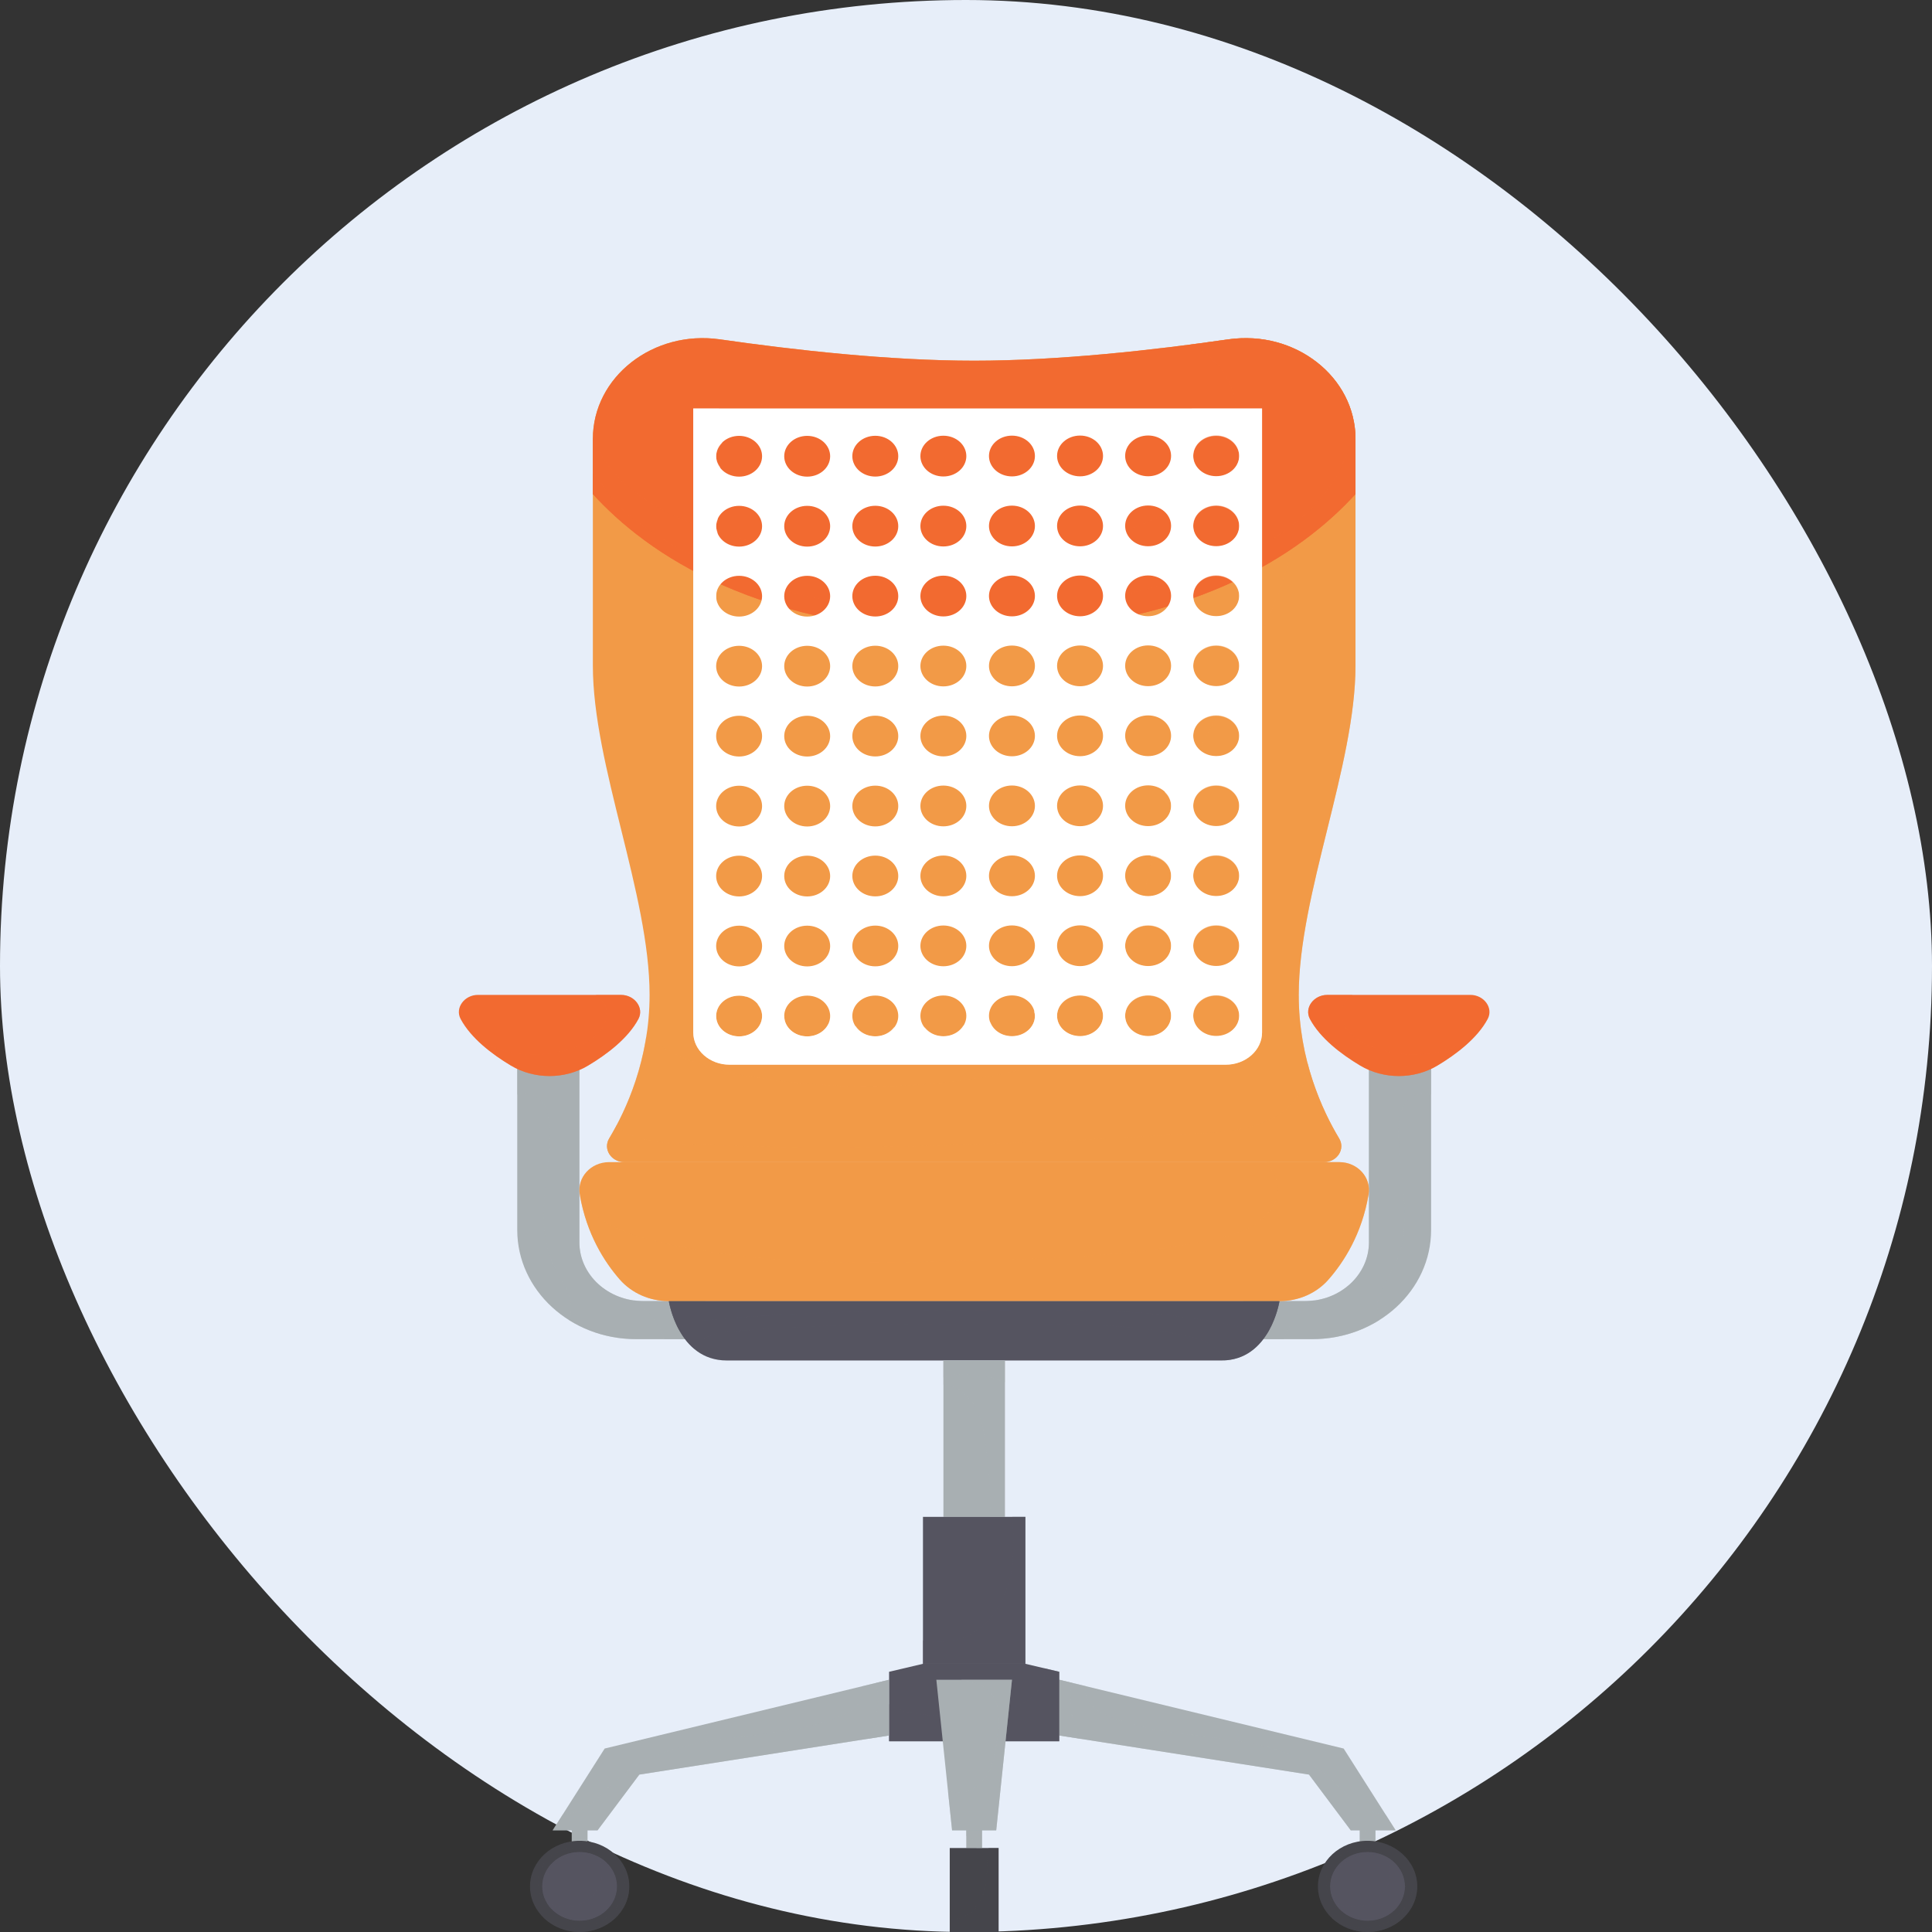 <?xml version="1.0" encoding="UTF-8"?>
<svg xmlns="http://www.w3.org/2000/svg" width="80" height="80" viewBox="0 0 80 80" fill="none">
  <rect x="0" y="0" width="80" height="80" fill="#333333" stroke="none"/>
  <rect width="80" height="80" rx="40" fill="#E7EEF9"></rect>
  <g clip-path="url(#clip0_313_5683)">
    <path d="M56.954 74.904H56.301V76.522H56.954V74.904Z" fill="#A8AFB2"></path>
    <g style="mix-blend-mode:multiply" opacity="0.5">
      <path d="M56.301 74.941V75.706C56.321 75.706 56.339 75.701 56.36 75.707C56.471 75.737 56.569 75.818 56.623 75.91C56.716 76.069 56.72 76.257 56.729 76.437C56.73 76.466 56.742 76.493 56.748 76.523H56.953V74.904H56.388C56.358 74.916 56.329 74.927 56.301 74.941H56.301Z" fill="#A8AFB2"></path>
    </g>
    <path d="M56.628 76.223C55.493 76.223 54.573 77.068 54.573 78.112C54.573 79.155 55.493 80 56.628 80C57.763 80 58.683 79.155 58.683 78.112C58.683 77.069 57.763 76.223 56.628 76.223ZM56.628 79.536C55.772 79.536 55.079 78.898 55.079 78.112C55.079 77.325 55.773 76.688 56.628 76.688C57.483 76.688 58.178 77.325 58.178 78.112C58.178 78.898 57.484 79.536 56.628 79.536Z" fill="#45454B"></path>
    <path d="M58.178 78.112C58.178 78.898 57.484 79.536 56.628 79.536C55.772 79.536 55.079 78.898 55.079 78.112C55.079 77.326 55.772 76.688 56.628 76.688C57.484 76.688 58.178 77.326 58.178 78.112Z" fill="#555460"></path>
    <g style="mix-blend-mode:multiply" opacity="0.5">
      <path d="M55.454 79.032C55.223 78.783 55.078 78.464 55.078 78.112C55.078 77.325 55.772 76.688 56.627 76.688C57.011 76.688 57.357 76.821 57.628 77.033C57.344 76.727 56.927 76.529 56.455 76.529C55.599 76.529 54.906 77.167 54.906 77.953C54.906 78.387 55.121 78.771 55.454 79.032Z" fill="#45454B"></path>
      <path d="M57.986 76.704C58.309 77.037 58.51 77.471 58.51 77.953C58.51 78.996 57.59 79.842 56.455 79.842C55.932 79.842 55.459 79.656 55.096 79.36C55.473 79.75 56.016 80.001 56.627 80.001C57.762 80.001 58.682 79.155 58.682 78.112C58.682 77.55 58.41 77.052 57.985 76.706L57.986 76.704Z" fill="#45454B"></path>
    </g>
    <g style="mix-blend-mode:multiply" opacity="0.5">
      <path d="M57.369 76.868C57.49 77.072 57.565 77.301 57.565 77.55C57.565 78.336 56.872 78.973 56.016 78.973C55.745 78.973 55.495 78.904 55.274 78.792C55.538 79.233 56.042 79.535 56.627 79.535C57.483 79.535 58.177 78.898 58.177 78.111C58.177 77.573 57.848 77.11 57.369 76.868V76.868Z" fill="#555460"></path>
    </g>
    <g style="mix-blend-mode:multiply" opacity="0.9">
      <path d="M55.176 78.202C55.176 77.416 55.87 76.778 56.726 76.778C57.129 76.778 57.492 76.923 57.768 77.154C57.485 76.87 57.081 76.688 56.628 76.688C55.772 76.688 55.079 77.325 55.079 78.112C55.079 78.528 55.276 78.899 55.586 79.16C55.334 78.907 55.176 78.572 55.176 78.202Z" fill="#555460"></path>
    </g>
    <path d="M40.338 74.904H40.011V76.523H40.338H40.664V74.904H40.338Z" fill="#A8AFB2"></path>
    <path d="M40.338 76.523H39.327V80H40.338H41.349V76.523H40.338Z" fill="#45454B"></path>
    <g style="mix-blend-mode:multiply" opacity="0.5">
      <path d="M40.011 75.56V76.022C40.133 76.087 40.25 76.115 40.335 76.24C40.392 76.324 40.416 76.423 40.433 76.523H40.664V75.561C40.506 75.47 40.318 75.423 40.145 75.483C40.095 75.501 40.052 75.53 40.012 75.56H40.011Z" fill="#A8AFB2"></path>
    </g>
    <g style="mix-blend-mode:multiply" opacity="0.5">
      <path d="M41.349 80V76.523H40.935C40.932 76.544 40.923 76.565 40.92 76.586C40.873 77.004 40.886 77.427 40.835 77.845C40.785 78.263 40.663 78.687 40.38 79.017C40.13 79.31 39.765 79.488 39.362 79.501C39.327 79.501 39.327 80 39.327 80H41.35H41.349Z" fill="#45454B"></path>
    </g>
    <path d="M24.327 74.904H23.674V76.522H24.327V74.904Z" fill="#A8AFB2"></path>
    <g style="mix-blend-mode:multiply" opacity="0.5">
      <path d="M23.674 74.941V75.706C23.694 75.706 23.712 75.701 23.733 75.707C23.844 75.737 23.942 75.818 23.996 75.91C24.089 76.069 24.093 76.257 24.102 76.437C24.103 76.466 24.115 76.493 24.121 76.523H24.326V74.904H23.761C23.731 74.916 23.702 74.927 23.674 74.941H23.674Z" fill="#A8AFB2"></path>
    </g>
    <path d="M24.001 76.223C22.866 76.223 21.946 77.068 21.946 78.112C21.946 79.155 22.866 80 24.001 80C25.136 80 26.056 79.155 26.056 78.112C26.056 77.069 25.136 76.223 24.001 76.223ZM24.001 79.536C23.145 79.536 22.452 78.898 22.452 78.112C22.452 77.325 23.145 76.688 24.001 76.688C24.857 76.688 25.55 77.325 25.55 78.112C25.55 78.898 24.857 79.536 24.001 79.536Z" fill="#45454B"></path>
    <path d="M24.001 79.536C24.857 79.536 25.55 78.898 25.55 78.112C25.55 77.325 24.857 76.688 24.001 76.688C23.145 76.688 22.452 77.325 22.452 78.112C22.452 78.898 23.145 79.536 24.001 79.536Z" fill="#555460"></path>
    <g style="mix-blend-mode:multiply" opacity="0.5">
      <path d="M22.827 79.032C22.596 78.783 22.451 78.464 22.451 78.112C22.451 77.325 23.144 76.688 24 76.688C24.384 76.688 24.73 76.821 25.001 77.033C24.717 76.727 24.299 76.529 23.828 76.529C22.972 76.529 22.278 77.167 22.278 77.953C22.278 78.387 22.494 78.771 22.827 79.032Z" fill="#45454B"></path>
      <path d="M25.359 76.704C25.681 77.037 25.883 77.471 25.883 77.953C25.883 78.996 24.963 79.842 23.827 79.842C23.304 79.842 22.832 79.656 22.468 79.36C22.845 79.75 23.389 80.001 24 80.001C25.134 80.001 26.055 79.155 26.055 78.112C26.055 77.55 25.782 77.052 25.358 76.706L25.359 76.704Z" fill="#45454B"></path>
    </g>
    <g style="mix-blend-mode:multiply" opacity="0.5">
      <path d="M24.742 76.868C24.863 77.072 24.938 77.301 24.938 77.55C24.938 78.336 24.245 78.973 23.389 78.973C23.118 78.973 22.868 78.904 22.647 78.792C22.911 79.233 23.415 79.535 24 79.535C24.856 79.535 25.55 78.898 25.55 78.111C25.55 77.573 25.221 77.11 24.742 76.868V76.868Z" fill="#555460"></path>
    </g>
    <g style="mix-blend-mode:multiply" opacity="0.9">
      <path d="M22.549 78.202C22.549 77.416 23.243 76.778 24.099 76.778C24.502 76.778 24.865 76.923 25.141 77.154C24.858 76.87 24.454 76.688 24.001 76.688C23.145 76.688 22.452 77.325 22.452 78.112C22.452 78.528 22.649 78.899 22.959 79.16C22.707 78.907 22.549 78.572 22.549 78.202Z" fill="#555460"></path>
    </g>
    <path d="M51.478 55.45H54.341C57.057 55.45 59.259 53.427 59.259 50.931V43.535H56.685V51.44C56.685 52.786 55.498 53.877 54.032 53.877H51.478V55.451L51.478 55.45Z" fill="#A8AFB2"></path>
    <g style="mix-blend-mode:multiply" opacity="0.5">
      <path d="M56.685 51.44V43.535H59.259V45.327C58.884 45.168 58.417 45.37 58.19 45.688C57.962 46.005 57.92 46.404 57.915 46.785C57.89 48.663 58.573 50.635 57.77 52.362C57.576 52.779 57.301 53.164 57.141 53.594C57.019 53.921 56.973 54.325 57.114 54.662C56.324 55.159 55.37 55.451 54.341 55.451H51.479V53.877H54.033C55.498 53.877 56.686 52.786 56.686 51.44H56.685Z" fill="#A8AFB2"></path>
    </g>
    <g style="mix-blend-mode:multiply" opacity="0.5">
      <path d="M51.478 53.877H54.033C54.169 53.877 54.299 53.858 54.43 53.84C54.294 53.977 54.103 54.085 53.971 54.206C53.719 54.434 53.511 54.703 53.363 54.999C53.29 55.144 53.229 55.297 53.168 55.45H51.48V53.877H51.478Z" fill="#A8AFB2"></path>
    </g>
    <path d="M54.958 41.196H60.886C61.445 41.196 61.849 41.734 61.602 42.195C61.176 42.992 60.307 43.652 59.521 44.122C58.551 44.701 57.292 44.701 56.323 44.122C55.537 43.652 54.668 42.992 54.242 42.195C53.995 41.734 54.399 41.197 54.958 41.197L54.958 41.196Z" fill="#F26A30"></path>
    <g style="mix-blend-mode:multiply" opacity="0.5">
      <path d="M54.958 41.196H56.011C55.95 41.237 55.89 41.278 55.837 41.325C55.491 41.631 55.485 42.166 55.724 42.549C55.962 42.932 56.391 43.182 56.834 43.352C57.755 43.703 58.805 43.76 59.764 43.511C60.2 43.398 60.611 43.215 60.991 42.986C60.556 43.432 60.027 43.821 59.521 44.123C58.551 44.702 57.292 44.702 56.323 44.123C55.537 43.653 54.668 42.993 54.242 42.196C53.995 41.734 54.399 41.197 54.958 41.197L54.958 41.196Z" fill="#F26A30"></path>
    </g>
    <path d="M29.198 55.45H26.336C23.62 55.45 21.418 53.427 21.418 50.931V43.535H23.991V51.44C23.991 52.786 25.179 53.877 26.644 53.877H29.199V55.451L29.198 55.45Z" fill="#A8AFB2"></path>
    <g style="mix-blend-mode:multiply" opacity="0.5">
      <path d="M23.991 51.44V43.535H21.417V45.327C21.792 45.168 22.259 45.37 22.486 45.688C22.714 46.005 22.756 46.404 22.761 46.785C22.786 48.663 22.103 50.635 22.906 52.362C23.1 52.779 23.375 53.164 23.535 53.594C23.657 53.921 23.703 54.325 23.562 54.662C24.352 55.159 25.305 55.451 26.335 55.451H29.197V53.877H26.642C25.177 53.877 23.99 52.786 23.99 51.44H23.991Z" fill="#A8AFB2"></path>
    </g>
    <g style="mix-blend-mode:multiply" opacity="0.5">
      <path d="M29.198 53.877H26.643C26.507 53.877 26.377 53.858 26.246 53.84C26.382 53.977 26.573 54.085 26.706 54.206C26.957 54.434 27.165 54.703 27.313 54.999C27.386 55.144 27.448 55.297 27.508 55.45H29.196V53.877H29.198Z" fill="#A8AFB2"></path>
    </g>
    <path d="M43.861 69.555L55.638 72.403L57.791 75.79H55.932L54.203 73.482L43.861 71.863V69.555Z" fill="#A8AFB2"></path>
    <g style="mix-blend-mode:multiply" opacity="0.5">
      <path d="M43.861 69.555L44.968 69.822C44.9 70.049 44.959 70.315 45.109 70.514C45.315 70.788 45.645 70.957 45.976 71.092C47.422 71.683 49.038 71.781 50.605 71.988C52.171 72.195 53.798 72.556 54.963 73.54C55.441 73.942 55.825 74.439 56.351 74.789C56.62 74.968 56.938 75.099 57.269 75.142C57.304 75.147 57.344 75.146 57.382 75.146L57.791 75.789H55.932L54.203 73.481L43.861 71.863V69.555Z" fill="#A8AFB2"></path>
    </g>
    <g style="mix-blend-mode:multiply" opacity="0.5">
      <path d="M44.767 72.005L43.861 71.863V69.555L44.398 69.685C44.239 70.399 44.328 71.155 44.654 71.818C44.682 71.876 44.724 71.94 44.767 72.006V72.005Z" fill="#A8AFB2"></path>
    </g>
    <path d="M36.815 69.555L25.038 72.403L22.885 75.79H24.744L26.473 73.482L36.815 71.863V69.555Z" fill="#A8AFB2"></path>
    <path d="M40.338 53.877H27.696C27.696 53.877 28.071 56.335 30.095 56.335H50.582C52.604 56.335 52.98 53.877 52.98 53.877H40.339H40.338Z" fill="#555460"></path>
    <path d="M56.128 18.176C56.128 15.606 53.626 13.654 50.863 14.052C47.792 14.494 43.845 14.936 40.338 14.936C36.831 14.936 32.884 14.494 29.813 14.052C27.05 13.654 24.549 15.605 24.549 18.176V27.556C24.549 31.693 26.898 37.029 26.898 41.196C26.898 43.885 25.919 45.988 25.225 47.141C24.959 47.584 25.312 48.121 25.862 48.121H54.815C55.365 48.121 55.717 47.584 55.451 47.141C54.757 45.988 53.778 43.886 53.778 41.196C53.778 37.029 56.128 31.693 56.128 27.556V18.176Z" fill="#F29A47"></path>
    <path d="M40.338 56.335H39.065V62.81H40.338H41.61V56.335H40.338Z" fill="#A8AFB2"></path>
    <path d="M40.338 62.81H38.218V68.895H40.338H42.459V62.81H40.338Z" fill="#555460"></path>
    <path d="M42.459 68.895H40.338H38.218L36.815 69.225V72.103H40.338H43.861V69.225L42.459 68.895Z" fill="#555460"></path>
    <g style="mix-blend-mode:multiply" opacity="0.5">
      <path d="M43.862 72.103V69.225L43.248 69.08C43.328 69.652 42.922 70.223 42.374 70.519C41.795 70.83 41.103 70.902 40.434 70.957C39.612 71.024 38.78 71.077 37.964 70.967C37.553 70.912 37.134 70.808 36.816 70.564V72.103H43.862H43.862Z" fill="#555460"></path>
    </g>
    <path d="M40.338 69.555H38.772L39.424 75.79H40.338H41.251L41.904 69.555H40.338Z" fill="#A8AFB2"></path>
    <path d="M55.45 48.121H25.225C24.456 48.121 23.888 48.761 24.006 49.459C24.284 51.104 25.036 52.265 25.665 52.983C26.162 53.549 26.905 53.877 27.696 53.877H52.979C53.771 53.877 54.514 53.55 55.01 52.983C55.64 52.265 56.392 51.104 56.67 49.459C56.788 48.761 56.22 48.121 55.45 48.121Z" fill="#F29A47"></path>
    <g style="mix-blend-mode:multiply" opacity="0.5">
      <path d="M55.45 48.121H52.397C52.677 48.413 52.877 48.748 52.906 49.136C52.952 49.745 52.542 50.324 52.002 50.679C51.461 51.033 50.803 51.201 50.156 51.338C46.977 52.011 43.692 52.106 40.432 52.199C35.987 52.325 31.467 52.443 27.17 51.394C26.171 51.151 25.146 50.819 24.447 50.121C24.269 49.944 24.132 49.729 24.017 49.502C24.301 51.122 25.042 52.272 25.665 52.983C26.162 53.549 26.905 53.877 27.696 53.877H52.979C53.771 53.877 54.514 53.55 55.01 52.983C55.64 52.265 56.392 51.104 56.67 49.459C56.788 48.761 56.22 48.121 55.45 48.121Z" fill="#F29A47"></path>
    </g>
    <g style="mix-blend-mode:multiply" opacity="0.5">
      <path d="M27.696 53.877C27.696 53.877 27.889 55.113 28.723 55.831C28.79 55.739 28.86 55.645 28.95 55.568C29.375 55.204 30.032 55.148 30.582 55.106C34.358 54.816 38.152 54.815 41.941 54.815C44.276 54.815 46.631 54.816 48.914 55.264C49.354 55.349 49.802 55.458 50.167 55.7C50.401 55.855 50.584 56.08 50.677 56.327C52.613 56.248 52.979 53.877 52.979 53.877H27.696Z" fill="#555460"></path>
    </g>
    <g style="mix-blend-mode:multiply" opacity="0.5">
      <path d="M39.065 56.335V57.33C39.472 57.408 39.831 57.556 40.111 57.874C40.523 58.341 40.672 58.955 40.775 59.548C40.962 60.626 41.022 61.719 40.984 62.81H41.61V56.335H39.065Z" fill="#A8AFB2"></path>
    </g>
    <g style="mix-blend-mode:multiply" opacity="0.5">
      <path d="M39.065 57.035C39.272 56.973 39.481 56.916 39.695 56.905C40.349 56.872 41.008 56.994 41.61 57.234V56.335H39.065V57.035Z" fill="#A8AFB2"></path>
    </g>
    <g style="mix-blend-mode:multiply" opacity="0.5">
      <path d="M27.696 53.877C27.696 53.877 27.787 54.458 28.111 55.055C28.158 55.01 28.204 54.962 28.259 54.932C28.662 54.712 29.163 54.669 29.619 54.63C33.7 54.275 37.807 54.259 41.907 54.243C45.457 54.229 49.093 54.243 52.455 55.241C52.868 54.584 52.979 53.877 52.979 53.877H27.696Z" fill="#555460"></path>
    </g>
    <g style="mix-blend-mode:multiply" opacity="0.5">
      <path d="M42.459 68.895V62.81H41.922C41.978 63.583 42.01 64.359 41.869 65.12C41.703 66.015 41.274 66.902 40.504 67.472C39.789 68 39.054 68.034 38.217 67.925V68.895H42.458H42.459Z" fill="#555460"></path>
    </g>
    <g style="mix-blend-mode:multiply" opacity="0.5">
      <path d="M36.815 69.555L35.709 69.822C35.776 70.049 35.717 70.315 35.567 70.514C35.362 70.788 35.031 70.957 34.7 71.092C33.254 71.683 31.638 71.781 30.071 71.988C28.505 72.195 26.878 72.556 25.713 73.54C25.236 73.942 24.851 74.439 24.326 74.789C24.056 74.968 23.738 75.099 23.407 75.142C23.372 75.147 23.332 75.146 23.294 75.146L22.884 75.789H24.744L26.473 73.481L36.814 71.863V69.555H36.815Z" fill="#A8AFB2"></path>
    </g>
    <g style="mix-blend-mode:multiply" opacity="0.5">
      <path d="M41.904 69.555H39.795C39.926 69.631 40.128 69.641 40.294 69.667C40.785 69.743 41.147 70.157 41.277 70.599C41.407 71.04 41.351 71.507 41.294 71.961C41.238 72.403 41.18 72.851 40.992 73.261C40.808 73.661 40.469 74.049 40.005 74.184C39.769 74.252 39.508 74.204 39.256 74.185L39.424 75.79H41.251L41.903 69.555H41.904Z" fill="#A8AFB2"></path>
    </g>
    <g style="mix-blend-mode:multiply" opacity="0.5">
      <path d="M35.909 72.005L36.815 71.863V69.555L36.278 69.685C36.437 70.399 36.348 71.155 36.023 71.818C35.994 71.876 35.952 71.94 35.909 72.006V72.005Z" fill="#A8AFB2"></path>
    </g>
    <g style="mix-blend-mode:multiply" opacity="0.5">
      <path d="M50.862 14.052C50.574 14.093 50.271 14.135 49.968 14.176C50.958 14.511 51.847 15.139 52.468 15.93C53.5 17.242 53.869 18.919 53.812 20.538C53.606 26.336 48.455 31.074 47.431 36.8C47.102 38.643 47.168 40.66 45.985 42.179C44.822 43.67 42.745 44.28 40.78 44.6C37.645 45.111 34.413 45.114 31.276 44.612C30.236 44.446 29.195 44.198 28.24 43.779C27.732 43.555 27.257 43.218 26.753 42.954C26.457 44.801 25.76 46.254 25.225 47.142C24.959 47.584 25.312 48.122 25.862 48.122H54.815C55.365 48.122 55.717 47.584 55.451 47.142C54.757 45.989 53.778 43.887 53.778 41.197C53.778 37.03 56.128 31.694 56.128 27.557V18.176C56.128 15.606 53.626 13.654 50.863 14.052H50.862Z" fill="#F29A47"></path>
    </g>
    <g style="mix-blend-mode:multiply" opacity="0.5">
      <path d="M54.144 44.02C54.093 44.319 54.062 44.621 53.968 44.911C53.715 45.688 52.959 46.259 52.135 46.548C51.309 46.838 50.412 46.891 49.531 46.939C42.465 47.331 35.381 47.723 28.314 47.367C27.479 47.325 26.536 47.273 25.824 46.822C25.726 46.759 25.629 46.677 25.533 46.593C25.427 46.792 25.324 46.978 25.226 47.141C24.96 47.584 25.312 48.121 25.862 48.121H54.815C55.365 48.121 55.717 47.584 55.451 47.141C55.024 46.433 54.492 45.363 54.144 44.02Z" fill="#F29A47"></path>
    </g>
    <path d="M50.863 14.052C47.792 14.494 43.845 14.936 40.337 14.936C36.83 14.936 32.884 14.494 29.813 14.052C27.05 13.654 24.549 15.605 24.549 18.176V20.459C26.775 22.903 31.422 26.178 40.338 26.178C49.255 26.178 53.901 22.903 56.128 20.459V18.176C56.128 15.606 53.626 13.654 50.863 14.052H50.863Z" fill="#F26A30"></path>
    <g style="mix-blend-mode:multiply" opacity="0.5">
      <path d="M56.128 18.176C56.128 15.606 53.626 13.654 50.863 14.052C50.366 14.124 49.839 14.194 49.301 14.264C50.18 14.684 50.89 15.476 51.095 16.379C51.443 17.917 50.596 19.531 49.305 20.561C48.015 21.591 46.346 22.127 44.685 22.498C40.147 23.513 35.331 23.456 30.823 22.335C29.114 21.91 27.404 21.31 26.093 20.217C25.51 19.731 25.023 19.14 24.689 18.485C24.628 18.366 24.59 18.231 24.555 18.096C24.555 18.123 24.55 18.149 24.55 18.176V20.46C26.777 22.904 31.423 26.178 40.34 26.178C49.256 26.178 53.902 22.904 56.129 20.46V18.176L56.128 18.176Z" fill="#F26A30"></path>
    </g>
    <g style="mix-blend-mode:multiply" opacity="0.5">
      <path d="M56.127 20.459V18.176C56.127 17.916 56.096 17.663 56.047 17.418C55.972 18.856 55.191 20.258 54.068 21.289C52.693 22.553 50.881 23.335 49.046 23.929C42.678 25.993 35.403 26.005 29.324 23.305C27.981 22.709 26.697 21.949 25.643 20.973C25.381 20.73 24.985 20.115 24.549 19.578V20.461C26.776 22.904 31.422 26.179 40.339 26.179C49.255 26.179 53.902 22.904 56.128 20.461L56.127 20.459Z" fill="#F26A30"></path>
    </g>
    <path d="M25.719 41.196H19.791C19.232 41.196 18.828 41.734 19.074 42.195C19.5 42.992 20.369 43.652 21.156 44.122C22.125 44.701 23.384 44.701 24.353 44.122C25.139 43.652 26.008 42.992 26.435 42.195C26.681 41.734 26.277 41.197 25.718 41.197L25.719 41.196Z" fill="#F26A30"></path>
    <g style="mix-blend-mode:multiply" opacity="0.5">
      <path d="M25.719 41.196H24.666C24.727 41.237 24.787 41.278 24.839 41.325C25.185 41.631 25.191 42.166 24.953 42.549C24.714 42.932 24.285 43.182 23.842 43.352C22.921 43.703 21.871 43.76 20.912 43.511C20.476 43.398 20.064 43.215 19.685 42.986C20.119 43.432 20.649 43.821 21.155 44.123C22.123 44.702 23.384 44.702 24.352 44.123C25.139 43.653 26.007 42.993 26.434 42.196C26.68 41.734 26.276 41.197 25.717 41.197L25.719 41.196Z" fill="#F26A30"></path>
    </g>
    <g clip-path="url(#clip1_313_5683)">
      <path d="M40.487 16.912H28.706V42.747C28.706 43.488 29.382 44.088 30.217 44.088H50.748C51.583 44.088 52.26 43.488 52.26 42.747V16.912H40.487ZM30.605 42.914C30.079 42.914 29.654 42.537 29.654 42.071C29.654 41.605 30.079 41.227 30.605 41.227C31.13 41.227 31.556 41.605 31.556 42.071C31.556 42.537 31.13 42.914 30.605 42.914ZM30.605 40.017C30.079 40.017 29.654 39.639 29.654 39.173C29.654 38.707 30.079 38.33 30.605 38.33C31.13 38.33 31.556 38.707 31.556 39.173C31.556 39.639 31.13 40.017 30.605 40.017ZM30.605 37.12C30.079 37.12 29.654 36.742 29.654 36.276C29.654 35.81 30.079 35.432 30.605 35.432C31.13 35.432 31.556 35.81 31.556 36.276C31.556 36.742 31.13 37.12 30.605 37.12ZM30.605 34.223C30.079 34.223 29.654 33.845 29.654 33.379C29.654 32.913 30.079 32.535 30.605 32.535C31.13 32.535 31.556 32.913 31.556 33.379C31.556 33.845 31.13 34.223 30.605 34.223ZM30.605 31.326C30.079 31.326 29.654 30.948 29.654 30.482C29.654 30.016 30.079 29.638 30.605 29.638C31.13 29.638 31.556 30.016 31.556 30.482C31.556 30.948 31.13 31.326 30.605 31.326ZM30.605 28.428C30.079 28.428 29.654 28.051 29.654 27.584C29.654 27.118 30.079 26.741 30.605 26.741C31.13 26.741 31.556 27.118 31.556 27.584C31.556 28.051 31.13 28.428 30.605 28.428ZM30.605 25.531C30.079 25.531 29.654 25.153 29.654 24.687C29.654 24.221 30.079 23.843 30.605 23.843C31.13 23.843 31.556 24.221 31.556 24.687C31.556 25.153 31.13 25.531 30.605 25.531ZM30.605 22.634C30.079 22.634 29.654 22.256 29.654 21.79C29.654 21.324 30.079 20.946 30.605 20.946C31.13 20.946 31.556 21.324 31.556 21.79C31.556 22.256 31.13 22.634 30.605 22.634ZM30.605 19.737C30.079 19.737 29.654 19.359 29.654 18.892C29.654 18.425 30.079 18.048 30.605 18.048C31.13 18.048 31.556 18.426 31.556 18.892C31.556 19.358 31.13 19.737 30.605 19.737ZM33.424 42.914C32.899 42.914 32.473 42.537 32.473 42.071C32.473 41.605 32.899 41.227 33.424 41.227C33.95 41.227 34.375 41.605 34.375 42.071C34.375 42.537 33.95 42.914 33.424 42.914ZM33.424 40.017C32.899 40.017 32.473 39.639 32.473 39.173C32.473 38.707 32.899 38.33 33.424 38.33C33.95 38.33 34.375 38.707 34.375 39.173C34.375 39.639 33.95 40.017 33.424 40.017ZM33.424 37.12C32.899 37.12 32.473 36.742 32.473 36.276C32.473 35.81 32.899 35.432 33.424 35.432C33.95 35.432 34.375 35.81 34.375 36.276C34.375 36.742 33.95 37.12 33.424 37.12ZM33.424 34.223C32.899 34.223 32.473 33.845 32.473 33.379C32.473 32.913 32.899 32.535 33.424 32.535C33.95 32.535 34.375 32.913 34.375 33.379C34.375 33.845 33.95 34.223 33.424 34.223ZM33.424 31.326C32.899 31.326 32.473 30.948 32.473 30.482C32.473 30.016 32.899 29.638 33.424 29.638C33.95 29.638 34.375 30.016 34.375 30.482C34.375 30.948 33.95 31.326 33.424 31.326ZM33.424 28.428C32.899 28.428 32.473 28.051 32.473 27.584C32.473 27.118 32.899 26.741 33.424 26.741C33.95 26.741 34.375 27.118 34.375 27.584C34.375 28.051 33.95 28.428 33.424 28.428ZM33.424 25.531C32.899 25.531 32.473 25.153 32.473 24.687C32.473 24.221 32.899 23.843 33.424 23.843C33.95 23.843 34.375 24.221 34.375 24.687C34.375 25.153 33.95 25.531 33.424 25.531ZM33.424 22.634C32.899 22.634 32.473 22.256 32.473 21.79C32.473 21.324 32.899 20.946 33.424 20.946C33.95 20.946 34.375 21.324 34.375 21.79C34.375 22.256 33.95 22.634 33.424 22.634ZM33.424 19.737C32.899 19.737 32.473 19.359 32.473 18.892C32.473 18.425 32.899 18.048 33.424 18.048C33.95 18.048 34.375 18.426 34.375 18.892C34.375 19.358 33.95 19.737 33.424 19.737ZM36.244 42.911C35.718 42.911 35.293 42.534 35.293 42.068C35.293 41.602 35.718 41.224 36.244 41.224C36.769 41.224 37.195 41.602 37.195 42.068C37.195 42.534 36.769 42.911 36.244 42.911ZM36.244 40.014C35.718 40.014 35.293 39.636 35.293 39.17C35.293 38.704 35.718 38.327 36.244 38.327C36.769 38.327 37.195 38.704 37.195 39.17C37.195 39.636 36.769 40.014 36.244 40.014ZM36.244 37.117C35.718 37.117 35.293 36.739 35.293 36.273C35.293 35.807 35.718 35.429 36.244 35.429C36.769 35.429 37.195 35.807 37.195 36.273C37.195 36.739 36.769 37.117 36.244 37.117ZM36.244 34.22C35.718 34.22 35.293 33.842 35.293 33.376C35.293 32.91 35.718 32.532 36.244 32.532C36.769 32.532 37.195 32.91 37.195 33.376C37.195 33.842 36.769 34.22 36.244 34.22ZM36.244 31.323C35.718 31.323 35.293 30.945 35.293 30.479C35.293 30.012 35.718 29.635 36.244 29.635C36.769 29.635 37.195 30.012 37.195 30.479C37.195 30.945 36.769 31.323 36.244 31.323ZM36.244 28.425C35.718 28.425 35.293 28.047 35.293 27.581C35.293 27.115 35.718 26.738 36.244 26.738C36.769 26.738 37.195 27.115 37.195 27.581C37.195 28.047 36.769 28.425 36.244 28.425ZM36.244 25.528C35.718 25.528 35.293 25.15 35.293 24.684C35.293 24.218 35.718 23.84 36.244 23.84C36.769 23.84 37.195 24.218 37.195 24.684C37.195 25.15 36.769 25.528 36.244 25.528ZM36.244 22.631C35.718 22.631 35.293 22.253 35.293 21.787C35.293 21.321 35.718 20.943 36.244 20.943C36.769 20.943 37.195 21.321 37.195 21.787C37.195 22.253 36.769 22.631 36.244 22.631ZM36.244 19.734C35.718 19.734 35.293 19.356 35.293 18.889C35.293 18.422 35.718 18.045 36.244 18.045C36.769 18.045 37.195 18.423 37.195 18.889C37.195 19.355 36.769 19.734 36.244 19.734ZM39.063 42.908C38.537 42.908 38.112 42.531 38.112 42.065C38.112 41.598 38.537 41.221 39.063 41.221C39.588 41.221 40.014 41.598 40.014 42.065C40.014 42.531 39.589 42.908 39.063 42.908ZM39.063 40.011C38.537 40.011 38.112 39.633 38.112 39.167C38.112 38.701 38.537 38.323 39.063 38.323C39.588 38.323 40.014 38.701 40.014 39.167C40.014 39.633 39.589 40.011 39.063 40.011ZM39.063 37.114C38.537 37.114 38.112 36.736 38.112 36.27C38.112 35.804 38.537 35.426 39.063 35.426C39.588 35.426 40.014 35.804 40.014 36.27C40.014 36.736 39.589 37.114 39.063 37.114ZM39.063 34.217C38.537 34.217 38.112 33.839 38.112 33.373C38.112 32.907 38.537 32.529 39.063 32.529C39.588 32.529 40.014 32.907 40.014 33.373C40.014 33.839 39.589 34.217 39.063 34.217ZM39.063 31.32C38.537 31.32 38.112 30.942 38.112 30.476C38.112 30.009 38.537 29.632 39.063 29.632C39.588 29.632 40.014 30.009 40.014 30.476C40.014 30.942 39.589 31.32 39.063 31.32ZM39.063 28.422C38.537 28.422 38.112 28.044 38.112 27.578C38.112 27.112 38.537 26.735 39.063 26.735C39.588 26.735 40.014 27.112 40.014 27.578C40.014 28.044 39.589 28.422 39.063 28.422ZM39.063 25.525C38.537 25.525 38.112 25.147 38.112 24.681C38.112 24.215 38.537 23.837 39.063 23.837C39.588 23.837 40.014 24.215 40.014 24.681C40.014 25.147 39.589 25.525 39.063 25.525ZM39.063 22.628C38.537 22.628 38.112 22.25 38.112 21.784C38.112 21.318 38.537 20.94 39.063 20.94C39.588 20.94 40.014 21.318 40.014 21.784C40.014 22.25 39.589 22.628 39.063 22.628ZM39.063 19.73C38.537 19.73 38.112 19.353 38.112 18.886C38.112 18.419 38.537 18.042 39.063 18.042C39.588 18.042 40.014 18.42 40.014 18.886C40.014 19.352 39.589 19.73 39.063 19.73ZM41.903 42.905C41.378 42.905 40.951 42.528 40.951 42.062C40.951 41.595 41.377 41.218 41.903 41.218C42.429 41.218 42.854 41.595 42.854 42.062C42.854 42.528 42.428 42.905 41.903 42.905ZM41.903 40.008C41.378 40.008 40.951 39.63 40.951 39.164C40.951 38.698 41.377 38.32 41.903 38.32C42.429 38.32 42.854 38.698 42.854 39.164C42.854 39.63 42.428 40.008 41.903 40.008ZM41.903 37.111C41.378 37.111 40.951 36.733 40.951 36.267C40.951 35.801 41.377 35.423 41.903 35.423C42.429 35.423 42.854 35.801 42.854 36.267C42.854 36.733 42.428 37.111 41.903 37.111ZM41.903 34.214C41.378 34.214 40.951 33.836 40.951 33.37C40.951 32.904 41.377 32.526 41.903 32.526C42.429 32.526 42.854 32.904 42.854 33.37C42.854 33.836 42.428 34.214 41.903 34.214ZM41.903 31.316C41.378 31.316 40.951 30.939 40.951 30.473C40.951 30.006 41.377 29.629 41.903 29.629C42.429 29.629 42.854 30.006 42.854 30.473C42.854 30.939 42.428 31.316 41.903 31.316ZM41.903 28.419C41.378 28.419 40.951 28.041 40.951 27.575C40.951 27.109 41.377 26.731 41.903 26.731C42.429 26.731 42.854 27.109 42.854 27.575C42.854 28.041 42.428 28.419 41.903 28.419ZM41.903 25.522C41.378 25.522 40.951 25.144 40.951 24.678C40.951 24.212 41.377 23.834 41.903 23.834C42.429 23.834 42.854 24.212 42.854 24.678C42.854 25.144 42.428 25.522 41.903 25.522ZM41.903 22.625C41.378 22.625 40.951 22.247 40.951 21.781C40.951 21.315 41.377 20.937 41.903 20.937C42.429 20.937 42.854 21.315 42.854 21.781C42.854 22.247 42.428 22.625 41.903 22.625ZM41.903 19.727C41.378 19.727 40.951 19.35 40.951 18.883C40.951 18.416 41.377 18.039 41.903 18.039C42.429 18.039 42.854 18.417 42.854 18.883C42.854 19.349 42.428 19.727 41.903 19.727ZM44.723 42.902C44.197 42.902 43.771 42.525 43.771 42.059C43.771 41.592 44.196 41.215 44.723 41.215C45.249 41.215 45.674 41.592 45.674 42.059C45.674 42.525 45.248 42.902 44.723 42.902ZM44.723 40.005C44.197 40.005 43.771 39.627 43.771 39.161C43.771 38.695 44.196 38.317 44.723 38.317C45.249 38.317 45.674 38.695 45.674 39.161C45.674 39.627 45.248 40.005 44.723 40.005ZM44.723 37.108C44.197 37.108 43.771 36.73 43.771 36.264C43.771 35.798 44.196 35.42 44.723 35.42C45.249 35.42 45.674 35.798 45.674 36.264C45.674 36.73 45.248 37.108 44.723 37.108ZM44.723 34.211C44.197 34.211 43.771 33.833 43.771 33.367C43.771 32.901 44.196 32.523 44.723 32.523C45.249 32.523 45.674 32.901 45.674 33.367C45.674 33.833 45.248 34.211 44.723 34.211ZM44.723 31.313C44.197 31.313 43.771 30.936 43.771 30.47C43.771 30.003 44.196 29.626 44.723 29.626C45.249 29.626 45.674 30.003 45.674 30.47C45.674 30.936 45.248 31.313 44.723 31.313ZM44.723 28.416C44.197 28.416 43.771 28.038 43.771 27.572C43.771 27.106 44.196 26.728 44.723 26.728C45.249 26.728 45.674 27.106 45.674 27.572C45.674 28.038 45.248 28.416 44.723 28.416ZM44.723 25.519C44.197 25.519 43.771 25.141 43.771 24.675C43.771 24.209 44.196 23.831 44.723 23.831C45.249 23.831 45.674 24.209 45.674 24.675C45.674 25.141 45.248 25.519 44.723 25.519ZM44.723 22.622C44.197 22.622 43.771 22.244 43.771 21.778C43.771 21.312 44.196 20.934 44.723 20.934C45.249 20.934 45.674 21.312 45.674 21.778C45.674 22.244 45.248 22.622 44.723 22.622ZM44.723 19.724C44.197 19.724 43.771 19.347 43.771 18.88C43.771 18.413 44.196 18.036 44.723 18.036C45.249 18.036 45.674 18.414 45.674 18.88C45.674 19.346 45.248 19.724 44.723 19.724ZM47.541 42.899C47.016 42.899 46.59 42.522 46.59 42.055C46.59 41.589 47.016 41.212 47.541 41.212C48.067 41.212 48.492 41.589 48.492 42.055C48.492 42.522 48.067 42.899 47.541 42.899ZM47.541 40.002C47.016 40.002 46.59 39.624 46.59 39.158C46.59 38.692 47.016 38.314 47.541 38.314C48.067 38.314 48.492 38.692 48.492 39.158C48.492 39.624 48.067 40.002 47.541 40.002ZM47.541 37.105C47.016 37.105 46.59 36.727 46.59 36.261C46.59 35.795 47.016 35.417 47.541 35.417C48.067 35.417 48.492 35.795 48.492 36.261C48.492 36.727 48.067 37.105 47.541 37.105ZM47.541 34.208C47.016 34.208 46.59 33.83 46.59 33.364C46.59 32.898 47.016 32.52 47.541 32.52C48.067 32.52 48.492 32.898 48.492 33.364C48.492 33.83 48.067 34.208 47.541 34.208ZM47.541 31.31C47.016 31.31 46.59 30.933 46.59 30.466C46.59 30 47.016 29.623 47.541 29.623C48.067 29.623 48.492 30 48.492 30.466C48.492 30.933 48.067 31.31 47.541 31.31ZM47.541 28.413C47.016 28.413 46.59 28.035 46.59 27.569C46.59 27.103 47.016 26.725 47.541 26.725C48.067 26.725 48.492 27.103 48.492 27.569C48.492 28.035 48.067 28.413 47.541 28.413ZM47.541 25.516C47.016 25.516 46.59 25.138 46.59 24.672C46.59 24.206 47.016 23.828 47.541 23.828C48.067 23.828 48.492 24.206 48.492 24.672C48.492 25.138 48.067 25.516 47.541 25.516ZM47.541 22.619C47.016 22.619 46.59 22.241 46.59 21.775C46.59 21.309 47.016 20.931 47.541 20.931C48.067 20.931 48.492 21.309 48.492 21.775C48.492 22.241 48.067 22.619 47.541 22.619ZM47.541 19.721C47.016 19.721 46.59 19.344 46.59 18.877C46.59 18.41 47.016 18.033 47.541 18.033C48.067 18.033 48.492 18.411 48.492 18.877C48.492 19.343 48.067 19.721 47.541 19.721ZM50.361 42.896C49.836 42.896 49.409 42.519 49.409 42.052C49.409 41.586 49.835 41.209 50.361 41.209C50.887 41.209 51.312 41.586 51.312 42.052C51.312 42.519 50.886 42.896 50.361 42.896ZM50.361 39.999C49.836 39.999 49.409 39.621 49.409 39.155C49.409 38.689 49.835 38.311 50.361 38.311C50.887 38.311 51.312 38.689 51.312 39.155C51.312 39.621 50.886 39.999 50.361 39.999ZM50.361 37.102C49.836 37.102 49.409 36.724 49.409 36.258C49.409 35.792 49.835 35.414 50.361 35.414C50.887 35.414 51.312 35.792 51.312 36.258C51.312 36.724 50.886 37.102 50.361 37.102ZM50.361 34.205C49.836 34.205 49.409 33.827 49.409 33.361C49.409 32.895 49.835 32.517 50.361 32.517C50.887 32.517 51.312 32.895 51.312 33.361C51.312 33.827 50.886 34.205 50.361 34.205ZM50.361 31.307C49.836 31.307 49.409 30.93 49.409 30.463C49.409 29.997 49.835 29.619 50.361 29.619C50.887 29.619 51.312 29.997 51.312 30.463C51.312 30.93 50.886 31.307 50.361 31.307ZM50.361 28.41C49.836 28.41 49.409 28.032 49.409 27.566C49.409 27.1 49.835 26.722 50.361 26.722C50.887 26.722 51.312 27.1 51.312 27.566C51.312 28.032 50.886 28.41 50.361 28.41ZM50.361 25.513C49.836 25.513 49.409 25.135 49.409 24.669C49.409 24.203 49.835 23.825 50.361 23.825C50.887 23.825 51.312 24.203 51.312 24.669C51.312 25.135 50.886 25.513 50.361 25.513ZM50.361 22.616C49.836 22.616 49.409 22.238 49.409 21.772C49.409 21.306 49.835 20.928 50.361 20.928C50.887 20.928 51.312 21.306 51.312 21.772C51.312 22.238 50.886 22.616 50.361 22.616ZM50.361 19.718C49.836 19.718 49.409 19.341 49.409 18.874C49.409 18.407 49.835 18.03 50.361 18.03C50.887 18.03 51.312 18.408 51.312 18.874C51.312 19.34 50.886 19.718 50.361 19.718Z" fill="white"></path>
      <g style="mix-blend-mode:multiply" opacity="0.5">
        <path d="M52.259 42.747V16.912H49.357C49.357 17.209 49.365 17.506 49.376 17.799C49.549 22.822 49.24 27.872 48.237 32.813C48.392 32.963 48.492 33.16 48.492 33.38C48.492 33.716 48.267 34.001 47.947 34.137C47.847 34.575 47.749 35.014 47.637 35.451C48.115 35.495 48.492 35.841 48.492 36.278C48.492 36.744 48.067 37.122 47.541 37.122C47.409 37.122 47.284 37.097 47.169 37.054C46.674 38.506 45.958 39.892 44.687 40.876C44.122 41.314 43.488 41.64 42.812 41.884C42.828 41.946 42.855 42.004 42.855 42.071C42.855 42.537 42.429 42.914 41.904 42.914C41.481 42.914 41.136 42.666 41.011 42.328C40.642 42.388 40.268 42.435 39.888 42.468C39.726 42.73 39.424 42.914 39.063 42.914C38.742 42.914 38.472 42.764 38.3 42.547C37.869 42.553 37.44 42.55 37.013 42.541C36.841 42.761 36.569 42.914 36.245 42.914C35.895 42.914 35.602 42.739 35.437 42.49C35.06 42.47 34.682 42.438 34.303 42.397C34.16 42.701 33.821 42.915 33.426 42.915C32.901 42.915 32.475 42.538 32.475 42.071C32.084 41.916 31.702 41.77 31.358 41.578C31.476 41.718 31.558 41.883 31.558 42.071C31.558 42.538 31.132 42.915 30.607 42.915C30.082 42.915 29.656 42.538 29.656 42.071C29.656 41.605 30.082 41.227 30.607 41.227C30.72 41.227 30.825 41.253 30.925 41.285C30.641 41.074 30.378 40.841 30.169 40.552C29.44 39.544 29.436 38.269 29.456 37.072C29.489 35.087 29.523 33.103 29.556 31.118C29.592 28.987 29.627 26.856 29.663 24.724C29.679 23.777 29.694 22.901 29.708 22.025C29.683 21.95 29.656 21.876 29.656 21.794C29.656 21.699 29.684 21.61 29.717 21.525C29.724 21.104 29.731 20.683 29.738 20.261C29.742 20.053 29.781 19.723 29.822 19.344C29.726 19.213 29.656 19.065 29.656 18.897C29.656 18.686 29.752 18.498 29.896 18.351C29.919 17.833 29.897 17.32 29.773 16.913H28.706V42.747C28.706 43.488 29.382 44.088 30.217 44.088H50.748C51.583 44.088 52.259 43.488 52.259 42.747ZM44.722 42.914C44.196 42.914 43.77 42.537 43.77 42.071C43.77 41.605 44.196 41.227 44.722 41.227C45.248 41.227 45.673 41.605 45.673 42.071C45.673 42.537 45.247 42.914 44.722 42.914ZM47.541 42.914C47.015 42.914 46.589 42.537 46.589 42.071C46.589 41.605 47.015 41.227 47.541 41.227C48.066 41.227 48.492 41.605 48.492 42.071C48.492 42.537 48.066 42.914 47.541 42.914ZM47.541 40.017C47.015 40.017 46.589 39.639 46.589 39.173C46.589 38.707 47.015 38.33 47.541 38.33C48.066 38.33 48.492 38.707 48.492 39.173C48.492 39.639 48.066 40.017 47.541 40.017ZM49.408 18.895C49.408 18.429 49.834 18.051 50.36 18.051C50.886 18.051 51.311 18.429 51.311 18.895C51.311 19.361 50.886 19.74 50.36 19.74C49.835 19.74 49.408 19.362 49.408 18.895ZM50.36 20.948C50.886 20.948 51.311 21.325 51.311 21.791C51.311 22.258 50.886 22.635 50.36 22.635C49.835 22.635 49.408 22.258 49.408 21.791C49.408 21.325 49.834 20.948 50.36 20.948ZM50.36 23.845C50.886 23.845 51.311 24.223 51.311 24.689C51.311 25.155 50.886 25.533 50.36 25.533C49.835 25.533 49.408 25.155 49.408 24.689C49.408 24.223 49.834 23.845 50.36 23.845ZM50.36 26.742C50.886 26.742 51.311 27.12 51.311 27.586C51.311 28.052 50.886 28.43 50.36 28.43C49.835 28.43 49.408 28.052 49.408 27.586C49.408 27.12 49.834 26.742 50.36 26.742ZM50.36 29.639C50.886 29.639 51.311 30.017 51.311 30.483C51.311 30.949 50.886 31.327 50.36 31.327C49.835 31.327 49.408 30.949 49.408 30.483C49.408 30.017 49.834 29.639 50.36 29.639ZM50.36 32.537C50.886 32.537 51.311 32.914 51.311 33.38C51.311 33.847 50.886 34.224 50.36 34.224C49.835 34.224 49.408 33.847 49.408 33.38C49.408 32.914 49.834 32.537 50.36 32.537ZM50.36 35.434C50.886 35.434 51.311 35.812 51.311 36.278C51.311 36.744 50.886 37.122 50.36 37.122C49.835 37.122 49.408 36.744 49.408 36.278C49.408 35.812 49.834 35.434 50.36 35.434ZM50.36 38.331C50.886 38.331 51.311 38.709 51.311 39.175C51.311 39.641 50.886 40.019 50.36 40.019C49.835 40.019 49.408 39.641 49.408 39.175C49.408 38.709 49.834 38.331 50.36 38.331ZM49.408 42.072C49.408 41.606 49.834 41.228 50.36 41.228C50.886 41.228 51.311 41.606 51.311 42.072C51.311 42.538 50.886 42.916 50.36 42.916C49.835 42.916 49.408 42.538 49.408 42.072Z" fill="white"></path>
      </g>
    </g>
  </g>
  <defs>
    <clipPath id="clip0_313_5683">
      <rect width="42.676" height="66" fill="white" transform="translate(19 14)"></rect>
    </clipPath>
    <clipPath id="clip1_313_5683">
      <rect width="23.553" height="27.177" fill="white" transform="translate(28.706 16.912)"></rect>
    </clipPath>
  </defs>
</svg>

